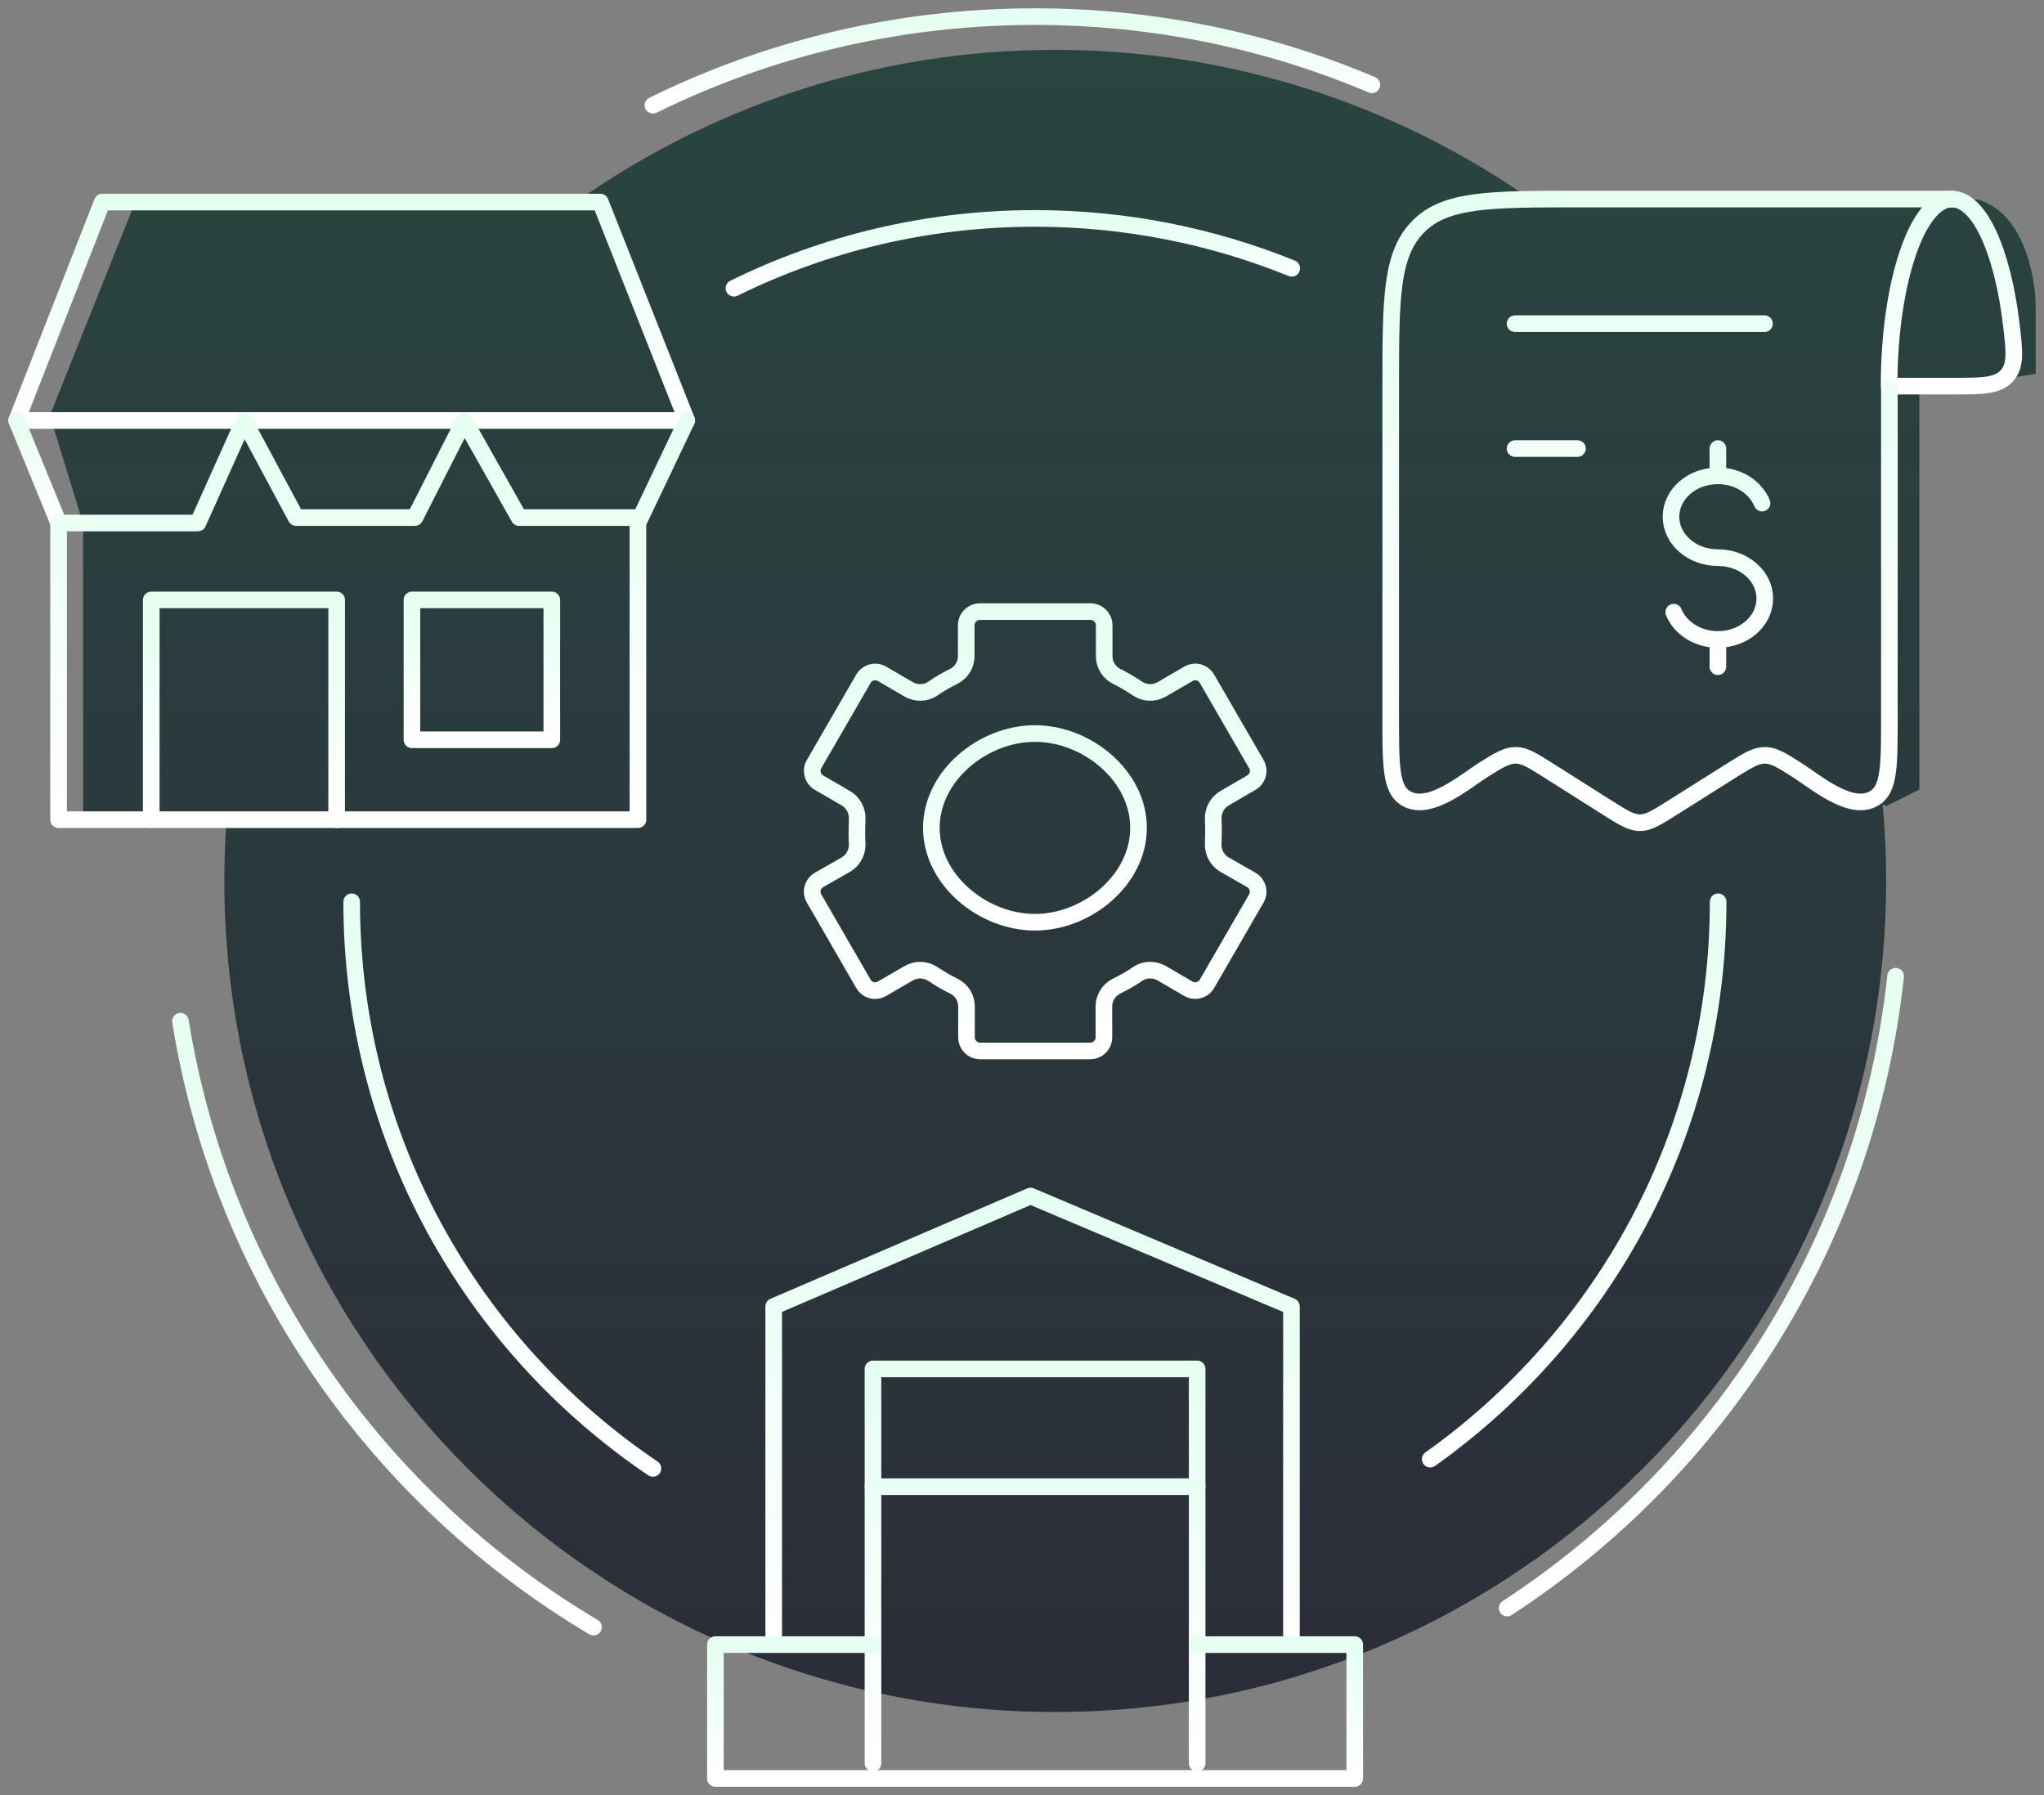 <svg width="123" height="108" viewBox="0 0 123 108" fill="none" xmlns="http://www.w3.org/2000/svg">
<rect x="0" y="0" width="123" height="108" fill="#808080" stroke="none"/>
<path d="M63.5 103C91.114 103 113.5 80.614 113.5 53C113.5 51.444 113.429 49.905 113.29 48.385L113.5 48.5L115.5 47.5V23.5L122.5 22.5V18.5C122.5 16.667 121.8 12.8 119 12H92.126C84.017 6.328 74.147 3 63.5 3C52.544 3 42.411 6.524 34.172 12.5H8L3 25L5 31.5V49.5H13.621C13.541 50.656 13.5 51.823 13.5 53C13.5 80.614 35.886 103 63.5 103Z" fill="url(#paint0_linear_2_11891)"/>
<path d="M6.152 12.156H36.126L41.326 25.298H1L6.152 12.156Z" stroke="url(#paint1_linear_2_11891)" stroke-linecap="round" stroke-linejoin="round"/>
<path d="M1 25.297L3.527 31.466" stroke="url(#paint2_linear_2_11891)" stroke-linecap="round" stroke-linejoin="round"/>
<path d="M41.326 25.297L38.389 31.466V49.316H3.526V31.466H11.91L14.682 25.297L17.816 31.138H24.969L27.939 25.297L31.236 31.138H38.389" stroke="url(#paint3_linear_2_11891)" stroke-linecap="round" stroke-linejoin="round"/>
<path d="M20.258 49.316V36.093H9.102V49.316" stroke="url(#paint4_linear_2_11891)" stroke-linecap="round" stroke-linejoin="round"/>
<path d="M33.206 36.093H24.79V44.509H33.206V36.093Z" stroke="url(#paint5_linear_2_11891)" stroke-linecap="round" stroke-linejoin="round"/>
<path d="M77.714 98.813V78.601L62.013 71.957L46.558 78.601V98.813" stroke="url(#paint6_linear_2_11891)" stroke-linecap="round" stroke-linejoin="round"/>
<path d="M72.04 106.081V82.358H52.533V106.081" stroke="url(#paint7_linear_2_11891)" stroke-linecap="round" stroke-linejoin="round"/>
<path d="M52.533 98.945H43.05V107H81.523V98.945H72.04" stroke="url(#paint8_linear_2_11891)" stroke-linecap="round" stroke-linejoin="round"/>
<path d="M52.533 89.445H72.04" stroke="url(#paint9_linear_2_11891)" stroke-linecap="round" stroke-linejoin="round"/>
<path d="M62.279 55.485C65.412 55.485 68.513 52.942 68.513 49.808C68.513 46.675 65.412 44.132 62.279 44.132C59.145 44.132 56.045 46.675 56.045 49.808C56.045 52.942 59.145 55.485 62.279 55.485Z" stroke="url(#paint10_linear_2_11891)" stroke-linecap="round" stroke-linejoin="round"/>
<path d="M62.278 63.229H65.608C66.051 63.229 66.429 62.868 66.429 62.408V60.554C66.429 60.029 66.724 59.554 67.2 59.324C67.626 59.111 68.053 58.881 68.447 58.602C68.873 58.307 69.447 58.29 69.907 58.553L71.515 59.488C71.908 59.718 72.417 59.57 72.63 59.193L75.6 54.058C75.829 53.664 75.682 53.155 75.304 52.942L73.697 52.023C73.237 51.761 72.975 51.252 73.007 50.727C73.007 50.498 73.024 50.251 73.024 50.022C73.024 49.792 73.024 49.546 73.007 49.316C72.975 48.791 73.237 48.283 73.697 48.02L75.304 47.085C75.698 46.855 75.829 46.363 75.6 45.969L72.63 40.834C72.4 40.441 71.908 40.309 71.515 40.539L69.907 41.474C69.447 41.737 68.89 41.72 68.447 41.425C68.053 41.162 67.643 40.916 67.216 40.703C66.74 40.473 66.445 39.998 66.445 39.472V37.619C66.445 37.176 66.084 36.798 65.625 36.798H62.294H58.964C58.521 36.798 58.144 37.159 58.144 37.619V39.472C58.144 39.998 57.848 40.473 57.373 40.703C56.946 40.916 56.536 41.146 56.142 41.425C55.715 41.72 55.141 41.737 54.682 41.474L53.074 40.539C52.68 40.309 52.172 40.457 51.959 40.834L48.989 45.969C48.759 46.363 48.907 46.872 49.284 47.085L50.892 48.02C51.351 48.283 51.614 48.791 51.581 49.316C51.581 49.546 51.565 49.776 51.565 50.022C51.565 50.251 51.565 50.498 51.581 50.727C51.614 51.252 51.351 51.761 50.892 52.023L49.284 52.942C48.891 53.172 48.759 53.664 48.989 54.058L51.959 59.193C52.188 59.587 52.68 59.718 53.074 59.488L54.682 58.553C55.141 58.29 55.699 58.307 56.142 58.602C56.536 58.865 56.946 59.111 57.389 59.324C57.865 59.554 58.16 60.029 58.16 60.554V62.408C58.16 62.851 58.521 63.229 58.98 63.229H62.311H62.278Z" stroke="url(#paint11_linear_2_11891)" stroke-linecap="round" stroke-linejoin="round"/>
<path d="M39.291 88.346C28.349 80.964 21.163 68.446 21.163 54.254" stroke="url(#paint12_linear_2_11891)" stroke-linecap="round" stroke-linejoin="round"/>
<path d="M103.391 54.254C103.391 68.101 96.55 80.34 86.066 87.788" stroke="url(#paint13_linear_2_11891)" stroke-linecap="round" stroke-linejoin="round"/>
<path d="M44.166 17.341C49.63 14.65 55.782 13.141 62.279 13.141C67.742 13.141 72.959 14.207 77.733 16.143" stroke="url(#paint14_linear_2_11891)" stroke-linecap="round" stroke-linejoin="round"/>
<path d="M117.468 11.976C115.384 11.976 113.678 17.012 113.678 23.23H117.468C119.289 23.23 120.208 23.23 120.766 22.607C121.323 21.983 121.225 21.147 121.028 19.49C120.503 15.109 119.109 11.976 117.452 11.976" stroke="url(#paint15_linear_2_11891)" stroke-linecap="round" stroke-linejoin="round"/>
<path d="M113.695 23.329V43.196C113.695 46.035 113.695 47.446 112.826 48.003C111.415 48.922 109.216 47.003 108.117 46.314C107.215 45.739 106.755 45.461 106.247 45.444C105.705 45.428 105.23 45.707 104.262 46.314L100.669 48.578C99.701 49.185 99.225 49.496 98.684 49.496C98.142 49.496 97.666 49.185 96.698 48.578L93.122 46.314C92.203 45.739 91.76 45.461 91.252 45.444C90.71 45.428 90.234 45.707 89.266 46.314C88.167 47.003 85.969 48.922 84.558 48.003C83.688 47.446 83.688 46.035 83.688 43.196V23.329C83.688 17.98 83.688 15.306 85.345 13.633C86.986 11.976 89.644 11.976 94.959 11.976H117.469M91.169 19.473H106.181M94.927 26.987H91.169" stroke="url(#paint16_linear_2_11891)" stroke-linecap="round" stroke-linejoin="round"/>
<path d="M103.376 28.628C101.817 28.628 100.554 29.727 100.554 31.089C100.554 32.45 101.817 33.55 103.376 33.55C104.934 33.55 106.197 34.649 106.197 36.011C106.197 37.372 104.934 38.472 103.376 38.472M103.376 28.628C104.606 28.628 105.64 29.317 106.033 30.268M103.376 28.628V26.987M103.376 38.472C102.145 38.472 101.111 37.782 100.718 36.831M103.376 38.472V40.112" stroke="url(#paint17_linear_2_11891)" stroke-linecap="round" stroke-linejoin="round"/>
<path d="M35.714 97.895C22.704 90.168 13.352 76.944 10.859 61.44" stroke="url(#paint18_linear_2_11891)" stroke-linecap="round" stroke-linejoin="round"/>
<path d="M114.072 58.733C112.35 74.647 103.458 88.428 90.694 96.746" stroke="url(#paint19_linear_2_11891)" stroke-linecap="round" stroke-linejoin="round"/>
<path d="M39.291 6.332C46.231 2.92 54.024 1 62.276 1C69.462 1 76.32 2.46 82.554 5.102" stroke="url(#paint20_linear_2_11891)" stroke-linecap="round" stroke-linejoin="round"/>
<defs>
<linearGradient id="paint0_linear_2_11891" x1="62.75" y1="3" x2="62.75" y2="103" gradientUnits="userSpaceOnUse">
<stop stop-color="#294540"/>
<stop offset="1" stop-color="#2B2D39"/>
</linearGradient>
<linearGradient id="paint1_linear_2_11891" x1="21.163" y1="12.156" x2="21.163" y2="25.298" gradientUnits="userSpaceOnUse">
<stop stop-color="#E5FFF2"/>
<stop offset="1" stop-color="white"/>
</linearGradient>
<linearGradient id="paint2_linear_2_11891" x1="2.263" y1="25.297" x2="2.263" y2="31.466" gradientUnits="userSpaceOnUse">
<stop stop-color="#E5FFF2"/>
<stop offset="1" stop-color="white"/>
</linearGradient>
<linearGradient id="paint3_linear_2_11891" x1="22.426" y1="25.297" x2="22.426" y2="49.316" gradientUnits="userSpaceOnUse">
<stop stop-color="#E5FFF2"/>
<stop offset="1" stop-color="white"/>
</linearGradient>
<linearGradient id="paint4_linear_2_11891" x1="14.68" y1="36.093" x2="14.68" y2="49.316" gradientUnits="userSpaceOnUse">
<stop stop-color="#E5FFF2"/>
<stop offset="1" stop-color="white"/>
</linearGradient>
<linearGradient id="paint5_linear_2_11891" x1="28.998" y1="36.093" x2="28.998" y2="44.509" gradientUnits="userSpaceOnUse">
<stop stop-color="#E5FFF2"/>
<stop offset="1" stop-color="white"/>
</linearGradient>
<linearGradient id="paint6_linear_2_11891" x1="62.136" y1="71.957" x2="62.136" y2="98.813" gradientUnits="userSpaceOnUse">
<stop stop-color="#E5FFF2"/>
<stop offset="1" stop-color="white"/>
</linearGradient>
<linearGradient id="paint7_linear_2_11891" x1="62.286" y1="82.358" x2="62.286" y2="106.081" gradientUnits="userSpaceOnUse">
<stop stop-color="#E5FFF2"/>
<stop offset="1" stop-color="white"/>
</linearGradient>
<linearGradient id="paint8_linear_2_11891" x1="62.287" y1="98.945" x2="62.287" y2="107" gradientUnits="userSpaceOnUse">
<stop stop-color="#E5FFF2"/>
<stop offset="1" stop-color="white"/>
</linearGradient>
<linearGradient id="paint9_linear_2_11891" x1="62.286" y1="89.445" x2="62.286" y2="90.445" gradientUnits="userSpaceOnUse">
<stop stop-color="#E5FFF2"/>
<stop offset="1" stop-color="white"/>
</linearGradient>
<linearGradient id="paint10_linear_2_11891" x1="62.279" y1="44.132" x2="62.279" y2="55.485" gradientUnits="userSpaceOnUse">
<stop stop-color="#E5FFF2"/>
<stop offset="1" stop-color="white"/>
</linearGradient>
<linearGradient id="paint11_linear_2_11891" x1="62.294" y1="36.798" x2="62.294" y2="63.229" gradientUnits="userSpaceOnUse">
<stop stop-color="#E5FFF2"/>
<stop offset="1" stop-color="white"/>
</linearGradient>
<linearGradient id="paint12_linear_2_11891" x1="30.227" y1="54.254" x2="30.227" y2="88.346" gradientUnits="userSpaceOnUse">
<stop stop-color="#E5FFF2"/>
<stop offset="1" stop-color="white"/>
</linearGradient>
<linearGradient id="paint13_linear_2_11891" x1="94.728" y1="54.254" x2="94.728" y2="87.788" gradientUnits="userSpaceOnUse">
<stop stop-color="#E5FFF2"/>
<stop offset="1" stop-color="white"/>
</linearGradient>
<linearGradient id="paint14_linear_2_11891" x1="60.95" y1="13.141" x2="60.95" y2="17.341" gradientUnits="userSpaceOnUse">
<stop stop-color="#E5FFF2"/>
<stop offset="1" stop-color="white"/>
</linearGradient>
<linearGradient id="paint15_linear_2_11891" x1="117.431" y1="11.976" x2="117.431" y2="23.23" gradientUnits="userSpaceOnUse">
<stop stop-color="#E5FFF2"/>
<stop offset="1" stop-color="white"/>
</linearGradient>
<linearGradient id="paint16_linear_2_11891" x1="100.578" y1="11.976" x2="100.578" y2="49.496" gradientUnits="userSpaceOnUse">
<stop stop-color="#E5FFF2"/>
<stop offset="1" stop-color="white"/>
</linearGradient>
<linearGradient id="paint17_linear_2_11891" x1="103.376" y1="26.987" x2="103.376" y2="40.112" gradientUnits="userSpaceOnUse">
<stop stop-color="#E5FFF2"/>
<stop offset="1" stop-color="white"/>
</linearGradient>
<linearGradient id="paint18_linear_2_11891" x1="23.286" y1="61.44" x2="23.286" y2="97.895" gradientUnits="userSpaceOnUse">
<stop stop-color="#E5FFF2"/>
<stop offset="1" stop-color="white"/>
</linearGradient>
<linearGradient id="paint19_linear_2_11891" x1="102.383" y1="58.733" x2="102.383" y2="96.746" gradientUnits="userSpaceOnUse">
<stop stop-color="#E5FFF2"/>
<stop offset="1" stop-color="white"/>
</linearGradient>
<linearGradient id="paint20_linear_2_11891" x1="60.923" y1="1" x2="60.923" y2="6.332" gradientUnits="userSpaceOnUse">
<stop stop-color="#E5FFF2"/>
<stop offset="1" stop-color="white"/>
</linearGradient>
</defs>
</svg>
